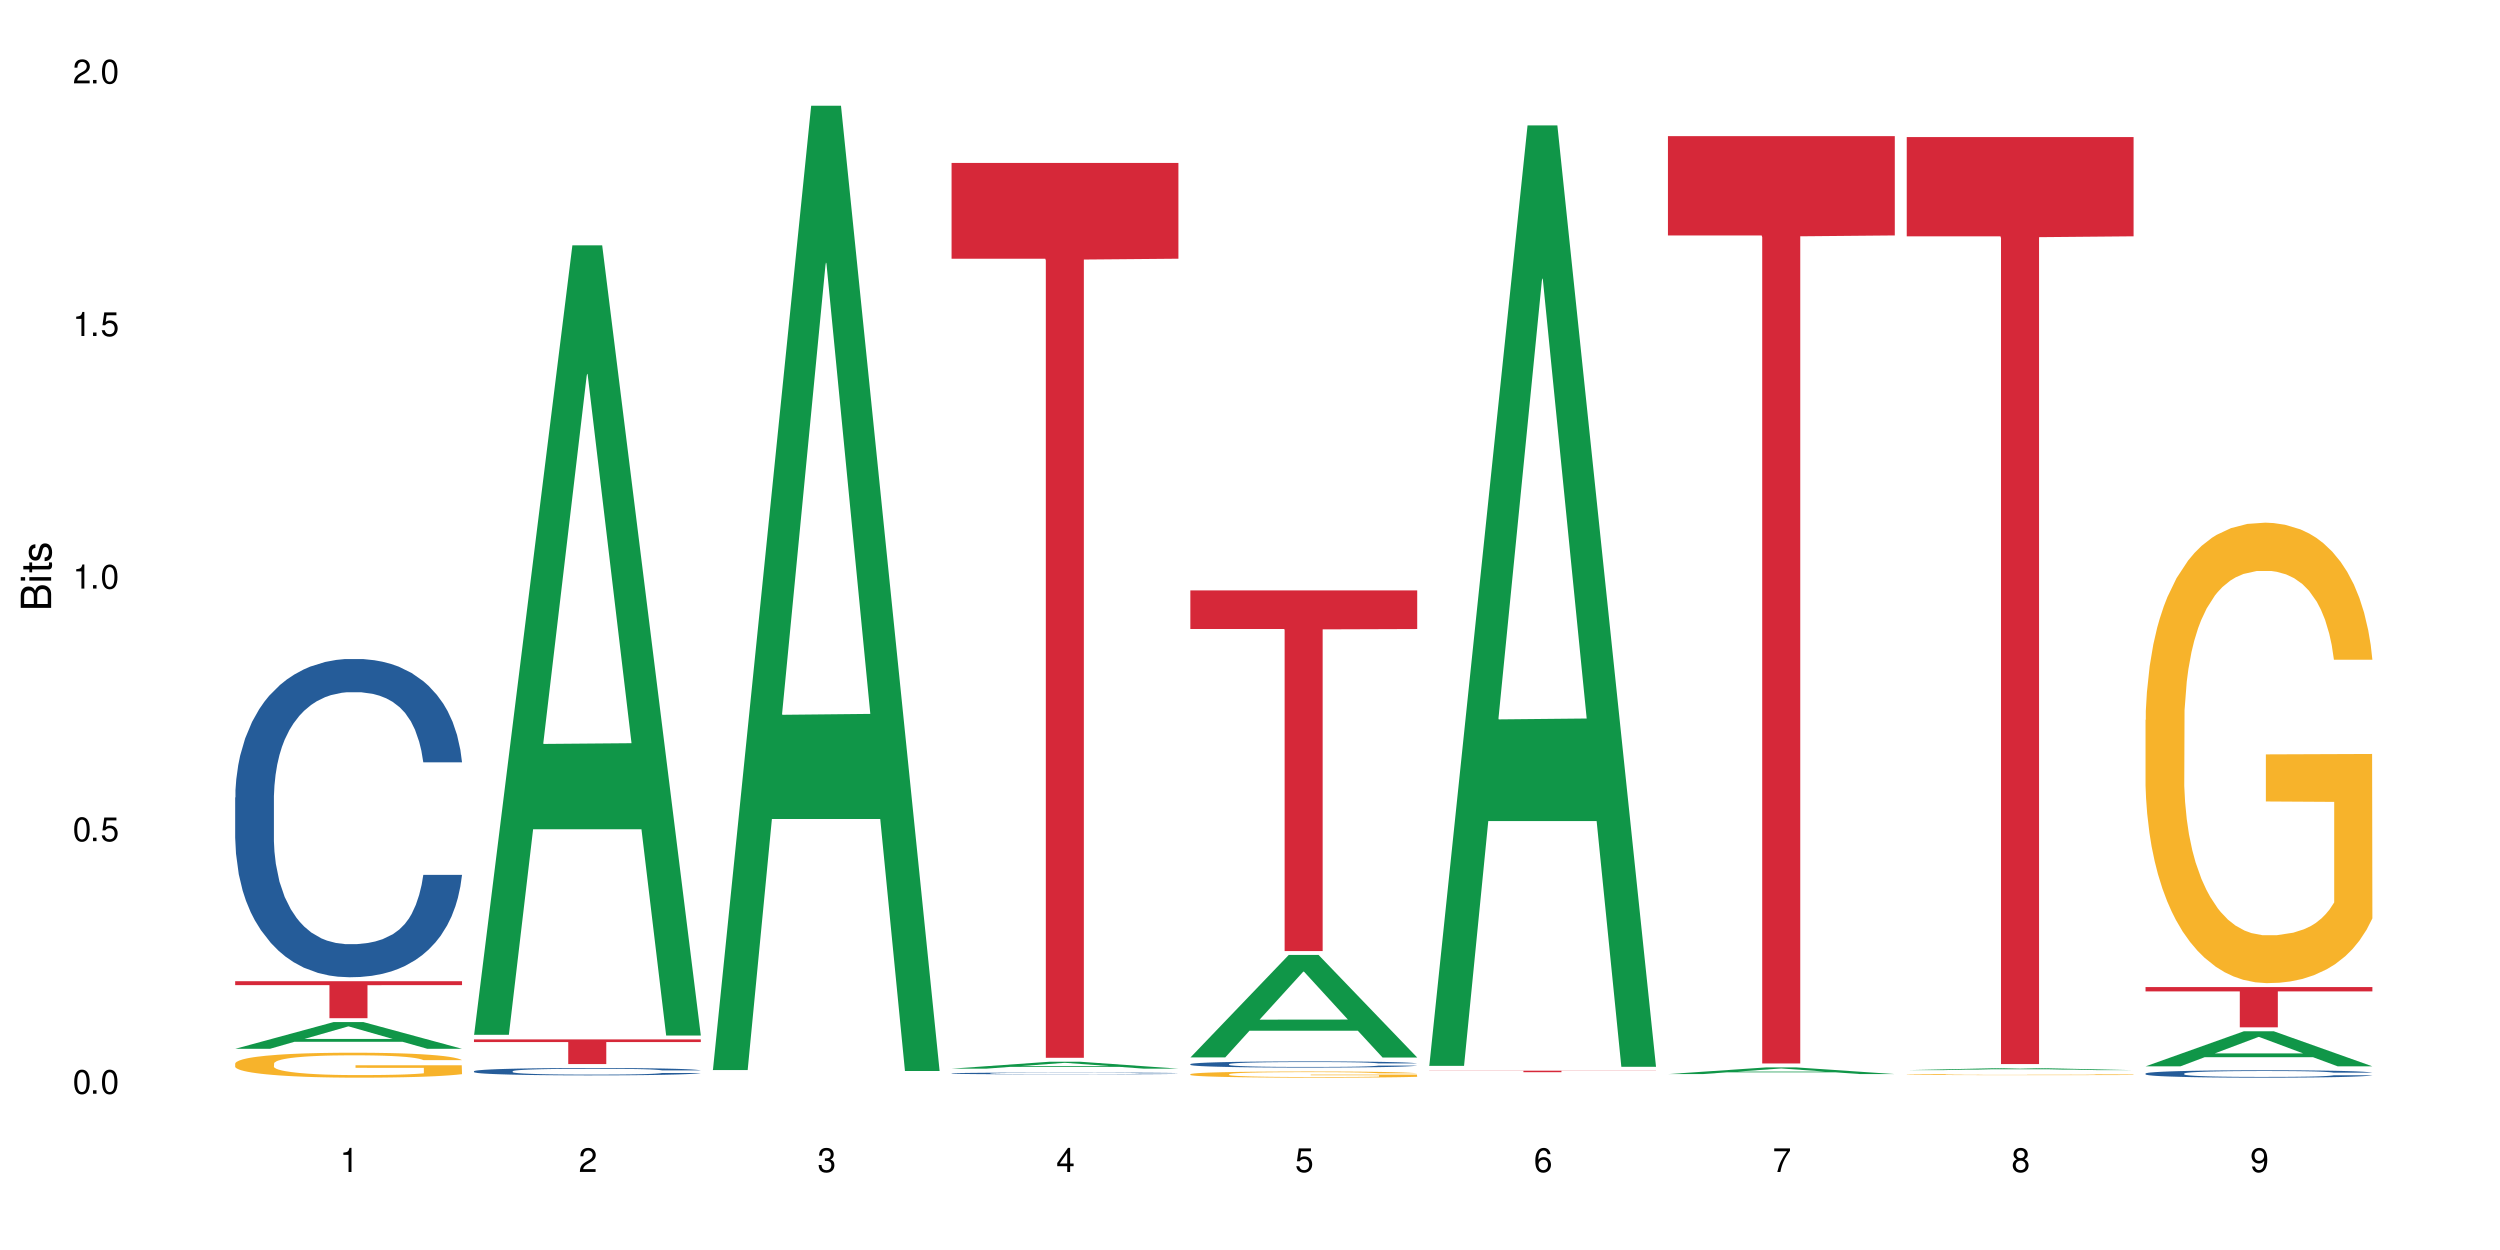 <?xml version="1.0" encoding="UTF-8"?>
<svg xmlns="http://www.w3.org/2000/svg" xmlns:xlink="http://www.w3.org/1999/xlink" width="720" height="360" viewBox="0 0 720 360">
<defs>
<g>
<g id="glyph-0-0">
</g>
<g id="glyph-0-1">
<path d="M 2.641 -6.938 C 2 -6.938 1.422 -6.656 1.078 -6.172 C 0.641 -5.562 0.406 -4.641 0.406 -3.359 C 0.406 -1.016 1.188 0.219 2.641 0.219 C 4.078 0.219 4.859 -1.016 4.859 -3.297 C 4.859 -4.641 4.656 -5.547 4.203 -6.172 C 3.844 -6.656 3.281 -6.938 2.641 -6.938 Z M 2.641 -6.188 C 3.547 -6.188 4 -5.25 4 -3.375 C 4 -1.406 3.562 -0.484 2.625 -0.484 C 1.734 -0.484 1.281 -1.438 1.281 -3.344 C 1.281 -5.25 1.734 -6.188 2.641 -6.188 Z M 2.641 -6.188 "/>
</g>
<g id="glyph-0-2">
<path d="M 1.828 -1 L 0.828 -1 L 0.828 0 L 1.828 0 Z M 1.828 -1 "/>
</g>
<g id="glyph-0-3">
<path d="M 4.562 -6.797 L 1.062 -6.797 L 0.547 -3.094 L 1.328 -3.094 C 1.719 -3.562 2.047 -3.734 2.578 -3.734 C 3.484 -3.734 4.062 -3.109 4.062 -2.094 C 4.062 -1.125 3.484 -0.531 2.578 -0.531 C 1.828 -0.531 1.375 -0.906 1.188 -1.672 L 0.328 -1.672 C 0.453 -1.109 0.547 -0.844 0.75 -0.594 C 1.125 -0.078 1.828 0.219 2.594 0.219 C 3.969 0.219 4.922 -0.781 4.922 -2.219 C 4.922 -3.562 4.031 -4.484 2.719 -4.484 C 2.25 -4.484 1.859 -4.359 1.469 -4.062 L 1.734 -5.969 L 4.562 -5.969 Z M 4.562 -6.797 "/>
</g>
<g id="glyph-0-4">
<path d="M 2.484 -4.938 L 2.484 0 L 3.328 0 L 3.328 -6.938 L 2.766 -6.938 C 2.469 -5.875 2.281 -5.734 0.984 -5.562 L 0.984 -4.938 Z M 2.484 -4.938 "/>
</g>
<g id="glyph-0-5">
<path d="M 4.859 -0.828 L 1.281 -0.828 C 1.359 -1.406 1.672 -1.781 2.5 -2.281 L 3.469 -2.828 C 4.406 -3.344 4.906 -4.062 4.906 -4.906 C 4.906 -5.484 4.672 -6.031 4.266 -6.406 C 3.859 -6.766 3.375 -6.938 2.719 -6.938 C 1.859 -6.938 1.219 -6.625 0.844 -6.031 C 0.609 -5.672 0.5 -5.234 0.484 -4.531 L 1.328 -4.531 C 1.359 -5.016 1.406 -5.281 1.531 -5.516 C 1.75 -5.938 2.188 -6.203 2.703 -6.203 C 3.469 -6.203 4.031 -5.641 4.031 -4.891 C 4.031 -4.344 3.719 -3.859 3.125 -3.516 L 2.234 -3 C 0.812 -2.172 0.406 -1.531 0.328 -0.016 L 4.859 -0.016 Z M 4.859 -0.828 "/>
</g>
<g id="glyph-0-6">
<path d="M 2.125 -3.188 L 2.578 -3.188 C 3.5 -3.188 3.984 -2.766 3.984 -1.922 C 3.984 -1.062 3.469 -0.531 2.594 -0.531 C 1.656 -0.531 1.203 -1 1.156 -2.016 L 0.312 -2.016 C 0.344 -1.453 0.438 -1.094 0.609 -0.781 C 0.953 -0.109 1.625 0.219 2.547 0.219 C 3.953 0.219 4.859 -0.625 4.859 -1.938 C 4.859 -2.828 4.516 -3.297 3.703 -3.594 C 4.344 -3.844 4.656 -4.328 4.656 -5.031 C 4.656 -6.219 3.875 -6.938 2.578 -6.938 C 1.203 -6.938 0.484 -6.172 0.453 -4.703 L 1.297 -4.703 C 1.312 -5.125 1.344 -5.359 1.453 -5.578 C 1.641 -5.969 2.062 -6.203 2.594 -6.203 C 3.344 -6.203 3.797 -5.75 3.797 -5 C 3.797 -4.516 3.609 -4.219 3.25 -4.047 C 3.016 -3.953 2.703 -3.922 2.125 -3.906 Z M 2.125 -3.188 "/>
</g>
<g id="glyph-0-7">
<path d="M 3.141 -1.672 L 3.141 0 L 3.984 0 L 3.984 -1.672 L 4.984 -1.672 L 4.984 -2.438 L 3.984 -2.438 L 3.984 -6.938 L 3.359 -6.938 L 0.266 -2.578 L 0.266 -1.672 Z M 3.141 -2.438 L 1 -2.438 L 3.141 -5.5 Z M 3.141 -2.438 "/>
</g>
<g id="glyph-0-8">
<path d="M 4.781 -5.125 C 4.609 -6.266 3.891 -6.938 2.844 -6.938 C 2.094 -6.938 1.422 -6.578 1.031 -5.953 C 0.594 -5.266 0.406 -4.422 0.406 -3.172 C 0.406 -2 0.578 -1.25 0.984 -0.641 C 1.359 -0.078 1.953 0.219 2.703 0.219 C 3.984 0.219 4.922 -0.75 4.922 -2.094 C 4.922 -3.375 4.062 -4.281 2.844 -4.281 C 2.172 -4.281 1.641 -4.031 1.281 -3.516 C 1.281 -5.234 1.828 -6.188 2.797 -6.188 C 3.391 -6.188 3.797 -5.797 3.938 -5.125 Z M 2.734 -3.531 C 3.547 -3.531 4.062 -2.953 4.062 -2.031 C 4.062 -1.156 3.484 -0.531 2.703 -0.531 C 1.922 -0.531 1.328 -1.188 1.328 -2.078 C 1.328 -2.938 1.906 -3.531 2.734 -3.531 Z M 2.734 -3.531 "/>
</g>
<g id="glyph-0-9">
<path d="M 4.984 -6.797 L 0.438 -6.797 L 0.438 -5.969 L 4.109 -5.969 C 2.5 -3.656 1.828 -2.234 1.328 0 L 2.219 0 C 2.594 -2.172 3.453 -4.047 4.984 -6.094 Z M 4.984 -6.797 "/>
</g>
<g id="glyph-0-10">
<path d="M 3.75 -3.656 C 4.469 -4.094 4.688 -4.438 4.688 -5.078 C 4.688 -6.172 3.844 -6.938 2.641 -6.938 C 1.438 -6.938 0.594 -6.172 0.594 -5.094 C 0.594 -4.438 0.812 -4.094 1.516 -3.656 C 0.734 -3.266 0.359 -2.703 0.359 -1.922 C 0.359 -0.656 1.281 0.219 2.641 0.219 C 3.984 0.219 4.922 -0.656 4.922 -1.922 C 4.922 -2.703 4.531 -3.266 3.75 -3.656 Z M 2.641 -6.188 C 3.359 -6.188 3.812 -5.75 3.812 -5.062 C 3.812 -4.406 3.344 -3.984 2.641 -3.984 C 1.922 -3.984 1.453 -4.406 1.453 -5.078 C 1.453 -5.75 1.922 -6.188 2.641 -6.188 Z M 2.641 -3.266 C 3.484 -3.266 4.062 -2.719 4.062 -1.906 C 4.062 -1.078 3.484 -0.531 2.625 -0.531 C 1.797 -0.531 1.219 -1.094 1.219 -1.906 C 1.219 -2.719 1.781 -3.266 2.641 -3.266 Z M 2.641 -3.266 "/>
</g>
<g id="glyph-0-11">
<path d="M 0.516 -1.578 C 0.672 -0.453 1.406 0.219 2.438 0.219 C 3.188 0.219 3.859 -0.141 4.266 -0.766 C 4.688 -1.453 4.891 -2.297 4.891 -3.547 C 4.891 -4.719 4.703 -5.453 4.312 -6.078 C 3.938 -6.641 3.344 -6.938 2.594 -6.938 C 1.297 -6.938 0.359 -5.969 0.359 -4.625 C 0.359 -3.344 1.234 -2.453 2.453 -2.453 C 3.094 -2.453 3.578 -2.672 4.016 -3.203 C 4 -1.484 3.469 -0.531 2.5 -0.531 C 1.906 -0.531 1.484 -0.906 1.359 -1.578 Z M 2.578 -6.203 C 3.375 -6.203 3.969 -5.531 3.969 -4.641 C 3.969 -3.797 3.391 -3.188 2.547 -3.188 C 1.734 -3.188 1.234 -3.766 1.234 -4.688 C 1.234 -5.562 1.797 -6.203 2.578 -6.203 Z M 2.578 -6.203 "/>
</g>
<g id="glyph-1-0">
</g>
<g id="glyph-1-1">
<path d="M 0 -0.953 L 0 -4.891 C 0 -5.719 -0.234 -6.344 -0.734 -6.797 C -1.188 -7.234 -1.812 -7.469 -2.5 -7.469 C -3.547 -7.469 -4.188 -7 -4.625 -5.875 C -4.984 -6.688 -5.625 -7.094 -6.531 -7.094 C -7.172 -7.094 -7.734 -6.859 -8.141 -6.391 C -8.562 -5.922 -8.75 -5.344 -8.75 -4.5 L -8.75 -0.953 Z M -4.984 -2.062 L -7.766 -2.062 L -7.766 -4.219 C -7.766 -4.844 -7.688 -5.203 -7.453 -5.5 C -7.219 -5.812 -6.859 -5.969 -6.375 -5.969 C -5.891 -5.969 -5.531 -5.812 -5.297 -5.5 C -5.062 -5.203 -4.984 -4.844 -4.984 -4.219 Z M -0.984 -2.062 L -4 -2.062 L -4 -4.781 C -4 -5.766 -3.438 -6.359 -2.484 -6.359 C -1.547 -6.359 -0.984 -5.766 -0.984 -4.781 Z M -0.984 -2.062 "/>
</g>
<g id="glyph-1-2">
<path d="M -6.281 -1.797 L -6.281 -0.797 L 0 -0.797 L 0 -1.797 Z M -8.75 -1.797 L -8.75 -0.797 L -7.484 -0.797 L -7.484 -1.797 Z M -8.75 -1.797 "/>
</g>
<g id="glyph-1-3">
<path d="M -6.281 -3.047 L -6.281 -2.016 L -8.016 -2.016 L -8.016 -1.016 L -6.281 -1.016 L -6.281 -0.172 L -5.469 -0.172 L -5.469 -1.016 L -0.719 -1.016 C -0.078 -1.016 0.281 -1.453 0.281 -2.234 C 0.281 -2.5 0.25 -2.719 0.188 -3.047 L -0.641 -3.047 C -0.609 -2.906 -0.594 -2.766 -0.594 -2.562 C -0.594 -2.141 -0.719 -2.016 -1.156 -2.016 L -5.469 -2.016 L -5.469 -3.047 Z M -6.281 -3.047 "/>
</g>
<g id="glyph-1-4">
<path d="M -4.531 -5.25 C -5.766 -5.25 -6.469 -4.422 -6.469 -2.969 C -6.469 -1.516 -5.719 -0.562 -4.547 -0.562 C -3.562 -0.562 -3.094 -1.062 -2.734 -2.562 L -2.516 -3.484 C -2.344 -4.188 -2.094 -4.469 -1.641 -4.469 C -1.047 -4.469 -0.641 -3.875 -0.641 -3 C -0.641 -2.453 -0.797 -2 -1.062 -1.75 C -1.25 -1.594 -1.422 -1.531 -1.875 -1.469 L -1.875 -0.406 C -0.422 -0.453 0.281 -1.266 0.281 -2.922 C 0.281 -4.5 -0.5 -5.516 -1.719 -5.516 C -2.656 -5.516 -3.172 -4.984 -3.469 -3.734 L -3.703 -2.766 C -3.891 -1.953 -4.156 -1.609 -4.594 -1.609 C -5.188 -1.609 -5.547 -2.125 -5.547 -2.938 C -5.547 -3.75 -5.203 -4.172 -4.531 -4.203 Z M -4.531 -5.25 "/>
</g>
</g>
</defs>
<rect x="-72" y="-36" width="864" height="432" fill="rgb(100%, 100%, 100%)" fill-opacity="1"/>
<path fill-rule="nonzero" fill="rgb(6.275%, 58.824%, 28.235%)" fill-opacity="1" d="M 67.73 302.051 L 67.801 302.043 L 96.07 294.359 L 104.656 294.359 L 133.066 302.059 L 123.082 302.059 L 115.965 300.047 L 84.762 300.047 L 77.781 302.051 L 67.73 302.051 L 87.766 299.215 L 113.102 299.211 L 100.469 295.617 L 100.328 295.609 L 100.188 295.633 L 87.695 299.211 L 87.766 299.215 Z M 67.73 302.051 "/>
<path fill-rule="nonzero" fill="rgb(14.51%, 36.078%, 60%)" fill-opacity="1" d="M 67.73 229.684 L 67.812 229.602 L 67.812 227.59 L 68.051 224.406 L 68.605 220.387 L 69.164 217.621 L 70.598 212.68 L 72.59 207.906 L 74.664 204.219 L 76.176 202.043 L 77.531 200.367 L 80.637 197.266 L 82.629 195.676 L 84.781 194.25 L 87.41 192.828 L 89.324 191.988 L 93.625 190.648 L 96.812 190.062 L 99.281 189.812 L 104.621 189.812 L 107.809 190.148 L 110.117 190.566 L 112.668 191.234 L 114.82 191.988 L 118.562 193.832 L 121.91 196.18 L 123.426 197.52 L 125.816 200.117 L 127.648 202.629 L 128.922 204.805 L 130.355 207.906 L 131.629 211.676 L 132.586 215.949 L 133.066 219.551 L 121.91 219.551 L 121.352 216.199 L 120.715 213.602 L 119.52 210.168 L 118.324 207.738 L 116.652 205.309 L 115.137 203.719 L 113.066 202.125 L 111.234 201.121 L 109.32 200.367 L 107.488 199.863 L 103.984 199.363 L 99.922 199.363 L 98.406 199.527 L 95.297 200.199 L 93.625 200.785 L 91.234 201.957 L 89.562 203.047 L 87.57 204.723 L 86.215 206.148 L 84.543 208.324 L 83.348 210.25 L 81.992 213.016 L 81.195 215.109 L 80.48 217.457 L 79.84 220.219 L 79.363 223.152 L 79.043 226.25 L 78.887 229.266 L 78.887 242.25 L 79.043 245.266 L 79.441 248.785 L 80.48 253.895 L 81.992 258.332 L 83.746 261.852 L 85.418 264.363 L 86.375 265.539 L 87.648 266.879 L 89.641 268.555 L 92.512 270.23 L 94.184 270.898 L 96.734 271.57 L 99.363 271.902 L 102.867 271.902 L 105.977 271.57 L 108.047 271.148 L 110.199 270.48 L 113.145 269.055 L 114.98 267.715 L 116.57 266.125 L 117.766 264.531 L 118.562 263.191 L 119.758 260.594 L 120.715 257.746 L 121.434 254.816 L 121.91 251.969 L 133.066 251.969 L 132.586 255.316 L 131.871 258.586 L 131.152 261.016 L 130.039 263.945 L 128.762 266.543 L 126.93 269.477 L 125.418 271.402 L 123.426 273.496 L 121.59 275.086 L 119.602 276.512 L 116.652 278.188 L 114.738 279.023 L 112.668 279.777 L 110.199 280.449 L 107.09 281.035 L 103.746 281.371 L 100.637 281.453 L 97.289 281.285 L 94.82 280.949 L 91.555 280.195 L 87.492 278.688 L 84.543 277.098 L 82.23 275.508 L 80.238 273.832 L 78.008 271.57 L 75.141 267.883 L 73.387 265.035 L 72.191 262.691 L 70.84 259.422 L 69.883 256.492 L 68.766 251.801 L 67.969 245.852 L 67.73 241.246 Z M 67.73 229.684 "/>
<path fill-rule="nonzero" fill="rgb(96.863%, 70.196%, 16.863%)" fill-opacity="1" d="M 67.73 306.262 L 67.812 306.254 L 67.812 306.125 L 68.129 305.828 L 68.926 305.422 L 69.961 305.086 L 71.078 304.824 L 71.793 304.684 L 72.988 304.488 L 74.023 304.344 L 76.656 304.047 L 80 303.773 L 81.832 303.652 L 83.906 303.543 L 86.852 303.418 L 88.207 303.371 L 92.352 303.266 L 97.051 303.199 L 102.23 303.18 L 104.621 303.188 L 107.887 303.215 L 112.348 303.285 L 114.898 303.352 L 116.891 303.418 L 118.961 303.504 L 121.512 303.633 L 123.902 303.793 L 125.816 303.949 L 127.727 304.145 L 129.32 304.355 L 130.676 304.586 L 131.871 304.863 L 132.586 305.094 L 133.066 305.32 L 121.988 305.32 L 121.352 305.094 L 120.637 304.914 L 119.441 304.699 L 118.246 304.539 L 117.051 304.414 L 114.82 304.246 L 112.906 304.141 L 110.516 304.047 L 108.207 303.988 L 105.578 303.949 L 103.984 303.938 L 99.762 303.938 L 95.938 303.98 L 93.707 304.035 L 92.113 304.086 L 89.879 304.188 L 88.527 304.266 L 87.73 304.316 L 85.34 304.52 L 83.746 304.703 L 82.871 304.828 L 81.754 305.027 L 80.957 305.203 L 80.082 305.465 L 79.602 305.664 L 78.965 306.109 L 78.887 307.293 L 79.125 307.543 L 79.602 307.812 L 80.238 308.047 L 81.195 308.297 L 82.152 308.488 L 83.824 308.742 L 85.258 308.914 L 86.375 309.027 L 88.527 309.203 L 89.402 309.262 L 91.473 309.379 L 93.625 309.473 L 96.254 309.551 L 98.246 309.59 L 101.434 309.625 L 105.496 309.625 L 110.277 309.586 L 113.305 309.531 L 115.379 309.48 L 116.73 309.434 L 118.406 309.359 L 119.602 309.297 L 120.715 309.223 L 122.07 309.109 L 122.07 307.543 L 102.391 307.535 L 102.391 306.801 L 132.984 306.793 L 133.066 309.359 L 131.391 309.539 L 129.32 309.707 L 127.328 309.84 L 125.258 309.953 L 122.309 310.078 L 119.918 310.156 L 116.254 310.246 L 112.906 310.305 L 109.402 310.348 L 106.293 310.367 L 102.629 310.371 L 99.363 310.359 L 95.855 310.32 L 93.066 310.266 L 90.52 310.203 L 87.969 310.117 L 84.781 309.977 L 82.711 309.867 L 80.559 309.73 L 78.406 309.562 L 76.496 309.387 L 75.219 309.25 L 73.945 309.09 L 72.59 308.895 L 71.316 308.672 L 70.359 308.469 L 69.484 308.238 L 68.848 308.02 L 68.211 307.727 L 67.891 307.488 L 67.73 307.285 Z M 67.73 306.262 "/>
<path fill-rule="nonzero" fill="rgb(83.922%, 15.686%, 22.353%)" fill-opacity="1" d="M 67.73 282.578 L 133.066 282.578 L 133.066 283.719 L 105.836 283.73 L 105.836 293.238 L 94.879 293.238 L 94.879 283.738 L 94.723 283.719 L 67.73 283.719 Z M 67.73 282.578 "/>
<path fill-rule="nonzero" fill="rgb(6.275%, 58.824%, 28.235%)" fill-opacity="1" d="M 136.504 298.016 L 136.574 297.801 L 164.844 70.664 L 173.43 70.664 L 201.836 298.23 L 191.855 298.23 L 184.738 238.828 L 153.535 238.828 L 146.555 298.016 L 136.504 298.016 L 156.535 214.254 L 181.875 214.039 L 169.242 107.844 L 169.102 107.629 L 168.961 108.27 L 156.469 214.039 L 156.535 214.254 Z M 136.504 298.016 "/>
<path fill-rule="nonzero" fill="rgb(14.51%, 36.078%, 60%)" fill-opacity="1" d="M 136.504 308.508 L 136.582 308.504 L 136.582 308.457 L 136.824 308.383 L 137.379 308.289 L 137.938 308.227 L 139.371 308.113 L 141.363 308 L 143.434 307.914 L 144.949 307.867 L 146.305 307.828 L 149.41 307.754 L 151.402 307.719 L 153.555 307.684 L 156.184 307.652 L 158.098 307.633 L 162.398 307.602 L 165.586 307.586 L 168.055 307.582 L 173.395 307.582 L 176.582 307.59 L 178.891 307.598 L 181.441 307.613 L 183.594 307.633 L 187.336 307.676 L 190.684 307.73 L 192.195 307.762 L 194.586 307.82 L 196.418 307.879 L 197.695 307.93 L 199.129 308 L 200.402 308.09 L 201.359 308.188 L 201.836 308.27 L 190.684 308.27 L 190.125 308.195 L 189.488 308.133 L 188.293 308.055 L 187.098 307.996 L 185.426 307.941 L 183.91 307.902 L 181.84 307.867 L 180.008 307.844 L 178.094 307.828 L 176.262 307.816 L 172.758 307.805 L 168.691 307.805 L 167.18 307.809 L 164.07 307.824 L 162.398 307.836 L 160.008 307.863 L 158.336 307.887 L 156.344 307.926 L 154.988 307.961 L 153.316 308.012 L 152.121 308.055 L 150.766 308.121 L 149.969 308.168 L 149.25 308.223 L 148.613 308.285 L 148.137 308.355 L 147.816 308.426 L 147.66 308.496 L 147.66 308.797 L 147.816 308.867 L 148.215 308.949 L 149.25 309.066 L 150.766 309.172 L 152.52 309.25 L 154.191 309.309 L 155.148 309.336 L 156.422 309.367 L 158.414 309.406 L 161.281 309.445 L 162.957 309.461 L 165.504 309.477 L 168.137 309.484 L 171.641 309.484 L 174.746 309.477 L 176.82 309.469 L 178.973 309.453 L 181.918 309.418 L 183.75 309.387 L 185.344 309.352 L 186.539 309.312 L 187.336 309.281 L 188.531 309.223 L 189.488 309.156 L 190.203 309.09 L 190.684 309.023 L 201.836 309.023 L 201.359 309.102 L 200.645 309.176 L 199.926 309.23 L 198.809 309.301 L 197.535 309.359 L 195.703 309.43 L 194.188 309.473 L 192.195 309.52 L 190.363 309.559 L 188.371 309.59 L 185.426 309.629 L 183.512 309.648 L 181.441 309.668 L 178.973 309.684 L 175.863 309.695 L 172.516 309.703 L 169.41 309.707 L 166.062 309.703 L 163.594 309.695 L 160.328 309.676 L 156.262 309.641 L 153.316 309.605 L 151.004 309.566 L 149.012 309.527 L 146.781 309.477 L 143.914 309.391 L 142.16 309.324 L 140.965 309.27 L 139.609 309.195 L 138.656 309.129 L 137.539 309.02 L 136.742 308.879 L 136.504 308.773 Z M 136.504 308.508 "/>
<path fill-rule="nonzero" fill="rgb(83.922%, 15.686%, 22.353%)" fill-opacity="1" d="M 136.504 299.352 L 201.836 299.352 L 201.836 300.113 L 174.609 300.121 L 174.609 306.457 L 163.652 306.457 L 163.652 300.125 L 163.496 300.113 L 136.504 300.113 Z M 136.504 299.352 "/>
<path fill-rule="nonzero" fill="rgb(6.275%, 58.824%, 28.235%)" fill-opacity="1" d="M 205.277 308.188 L 205.348 307.926 L 233.617 30.449 L 242.203 30.449 L 270.609 308.449 L 260.629 308.449 L 253.508 235.879 L 222.309 235.879 L 215.328 308.188 L 205.277 308.188 L 225.309 205.863 L 250.648 205.602 L 238.012 75.867 L 237.875 75.605 L 237.734 76.391 L 225.238 205.602 L 225.309 205.863 Z M 205.277 308.188 "/>
<path fill-rule="nonzero" fill="rgb(6.275%, 58.824%, 28.235%)" fill-opacity="1" d="M 274.051 307.773 L 274.117 307.77 L 302.387 305.77 L 310.973 305.77 L 339.383 307.773 L 329.402 307.773 L 322.281 307.25 L 291.082 307.25 L 284.102 307.773 L 274.051 307.773 L 294.082 307.035 L 319.422 307.031 L 306.785 306.098 L 306.645 306.094 L 306.508 306.102 L 294.012 307.031 L 294.082 307.035 Z M 274.051 307.773 "/>
<path fill-rule="nonzero" fill="rgb(14.51%, 36.078%, 60%)" fill-opacity="1" d="M 274.051 309.125 L 274.129 309.125 L 274.129 309.113 L 274.367 309.094 L 274.926 309.07 L 275.484 309.055 L 276.918 309.027 L 278.91 309 L 280.98 308.98 L 282.496 308.969 L 283.848 308.957 L 286.957 308.941 L 288.949 308.93 L 291.102 308.922 L 293.73 308.914 L 295.641 308.91 L 299.945 308.902 L 303.129 308.898 L 314.125 308.898 L 316.438 308.902 L 318.984 308.906 L 321.137 308.91 L 324.883 308.922 L 328.23 308.934 L 329.742 308.941 L 332.133 308.957 L 333.965 308.973 L 335.238 308.984 L 336.676 309 L 337.949 309.023 L 338.906 309.047 L 339.383 309.066 L 328.23 309.066 L 327.672 309.047 L 327.035 309.035 L 325.84 309.016 L 324.645 309 L 322.969 308.984 L 321.457 308.977 L 319.383 308.969 L 317.551 308.961 L 315.641 308.957 L 313.809 308.957 L 310.301 308.953 L 304.723 308.953 L 301.617 308.957 L 299.945 308.961 L 297.555 308.969 L 295.879 308.973 L 293.887 308.984 L 292.535 308.992 L 290.859 309.004 L 289.664 309.016 L 288.312 309.031 L 287.516 309.043 L 286.797 309.055 L 286.16 309.07 L 285.684 309.09 L 285.363 309.105 L 285.203 309.121 L 285.203 309.195 L 285.363 309.215 L 285.762 309.234 L 286.797 309.262 L 288.312 309.289 L 290.062 309.309 L 291.738 309.324 L 292.691 309.328 L 293.969 309.336 L 295.961 309.348 L 298.828 309.355 L 300.5 309.359 L 303.051 309.363 L 305.68 309.367 L 309.188 309.367 L 312.293 309.363 L 314.363 309.363 L 316.516 309.359 L 319.465 309.352 L 321.297 309.344 L 322.891 309.332 L 324.086 309.324 L 324.883 309.316 L 326.078 309.301 L 327.035 309.285 L 327.75 309.27 L 328.23 309.254 L 339.383 309.254 L 338.906 309.27 L 338.188 309.289 L 337.473 309.305 L 336.355 309.32 L 335.082 309.336 L 333.25 309.352 L 331.734 309.363 L 329.742 309.375 L 327.91 309.383 L 325.918 309.391 L 322.969 309.402 L 321.059 309.406 L 318.984 309.41 L 316.516 309.414 L 313.41 309.418 L 310.062 309.422 L 306.957 309.422 L 303.609 309.418 L 301.141 309.418 L 297.871 309.414 L 293.809 309.406 L 290.859 309.395 L 288.551 309.387 L 286.559 309.379 L 284.328 309.363 L 281.457 309.344 L 279.707 309.328 L 278.512 309.312 L 277.156 309.293 L 276.199 309.277 L 275.086 309.25 L 274.289 309.219 L 274.051 309.191 Z M 274.051 309.125 "/>
<path fill-rule="nonzero" fill="rgb(83.922%, 15.686%, 22.353%)" fill-opacity="1" d="M 274.051 46.922 L 339.383 46.922 L 339.383 74.508 L 312.152 74.75 L 312.152 304.645 L 301.199 304.645 L 301.199 74.992 L 301.039 74.508 L 274.051 74.508 Z M 274.051 46.922 "/>
<path fill-rule="nonzero" fill="rgb(6.275%, 58.824%, 28.235%)" fill-opacity="1" d="M 342.82 304.531 L 342.891 304.504 L 371.16 275.023 L 379.746 275.023 L 408.156 304.562 L 398.176 304.562 L 391.055 296.852 L 359.852 296.852 L 352.875 304.531 L 342.82 304.531 L 362.855 293.66 L 388.191 293.633 L 375.559 279.848 L 375.418 279.82 L 375.281 279.902 L 362.785 293.633 L 362.855 293.66 Z M 342.82 304.531 "/>
<path fill-rule="nonzero" fill="rgb(14.51%, 36.078%, 60%)" fill-opacity="1" d="M 342.82 306.461 L 342.902 306.457 L 342.902 306.418 L 343.141 306.355 L 343.699 306.277 L 344.258 306.227 L 345.691 306.129 L 347.684 306.035 L 349.754 305.965 L 351.266 305.922 L 352.621 305.891 L 355.73 305.828 L 357.723 305.797 L 359.871 305.77 L 362.5 305.742 L 364.414 305.727 L 368.715 305.699 L 371.902 305.691 L 374.375 305.684 L 379.711 305.684 L 382.898 305.691 L 385.211 305.699 L 387.758 305.711 L 389.91 305.727 L 393.656 305.762 L 397 305.809 L 398.516 305.836 L 400.906 305.887 L 402.738 305.934 L 404.012 305.977 L 405.445 306.035 L 406.723 306.109 L 407.68 306.191 L 408.156 306.262 L 397 306.262 L 396.445 306.199 L 395.805 306.148 L 394.609 306.082 L 393.414 306.035 L 391.742 305.984 L 390.23 305.957 L 388.156 305.926 L 386.324 305.906 L 384.414 305.891 L 382.578 305.879 L 379.074 305.871 L 375.012 305.871 L 373.496 305.875 L 370.391 305.887 L 368.715 305.898 L 366.324 305.922 L 364.652 305.941 L 362.66 305.977 L 361.305 306.004 L 359.633 306.043 L 358.438 306.082 L 357.082 306.137 L 356.285 306.176 L 355.57 306.223 L 354.934 306.277 L 354.453 306.332 L 354.137 306.395 L 353.977 306.453 L 353.977 306.703 L 354.137 306.762 L 354.535 306.832 L 355.57 306.93 L 357.082 307.016 L 358.836 307.086 L 360.508 307.133 L 361.465 307.156 L 362.742 307.184 L 364.734 307.215 L 367.602 307.25 L 369.273 307.262 L 371.824 307.273 L 374.453 307.281 L 377.957 307.281 L 381.066 307.273 L 383.137 307.266 L 385.289 307.254 L 388.238 307.227 L 390.07 307.199 L 391.664 307.168 L 392.859 307.137 L 393.656 307.113 L 394.852 307.062 L 395.805 307.004 L 396.523 306.949 L 397 306.895 L 408.156 306.895 L 407.68 306.957 L 406.961 307.023 L 406.242 307.07 L 405.129 307.125 L 403.852 307.176 L 402.02 307.234 L 400.508 307.27 L 398.516 307.312 L 396.684 307.344 L 394.691 307.371 L 391.742 307.402 L 389.832 307.418 L 387.758 307.434 L 385.289 307.445 L 382.18 307.457 L 378.836 307.465 L 372.383 307.465 L 369.91 307.457 L 366.645 307.441 L 362.582 307.414 L 359.633 307.383 L 357.324 307.352 L 355.332 307.316 L 353.102 307.273 L 350.23 307.203 L 348.48 307.148 L 347.285 307.102 L 345.93 307.039 L 344.973 306.98 L 343.859 306.891 L 343.062 306.773 L 342.82 306.684 Z M 342.82 306.461 "/>
<path fill-rule="nonzero" fill="rgb(96.863%, 70.196%, 16.863%)" fill-opacity="1" d="M 342.82 309.355 L 342.902 309.352 L 342.902 309.32 L 343.219 309.246 L 344.016 309.145 L 345.051 309.062 L 346.168 308.996 L 346.887 308.965 L 348.082 308.914 L 349.117 308.879 L 351.746 308.805 L 355.094 308.738 L 356.926 308.707 L 358.996 308.68 L 361.945 308.648 L 363.297 308.637 L 367.441 308.613 L 372.141 308.594 L 377.32 308.59 L 379.711 308.594 L 382.977 308.598 L 387.441 308.617 L 389.988 308.633 L 391.98 308.648 L 394.055 308.672 L 396.602 308.703 L 398.992 308.742 L 400.906 308.781 L 402.816 308.828 L 404.41 308.883 L 405.766 308.938 L 406.961 309.008 L 407.68 309.062 L 408.156 309.121 L 397.082 309.121 L 396.445 309.062 L 395.727 309.02 L 394.531 308.965 L 393.336 308.926 L 392.141 308.895 L 389.91 308.855 L 387.996 308.828 L 385.609 308.805 L 383.297 308.789 L 380.668 308.781 L 379.074 308.777 L 374.852 308.777 L 371.027 308.789 L 368.797 308.801 L 367.203 308.816 L 364.973 308.84 L 363.617 308.859 L 362.82 308.871 L 360.43 308.922 L 358.836 308.969 L 357.961 309 L 356.844 309.047 L 356.047 309.09 L 355.172 309.156 L 354.695 309.207 L 354.055 309.316 L 353.977 309.609 L 354.215 309.672 L 354.695 309.738 L 355.332 309.797 L 356.285 309.859 L 357.242 309.906 L 358.918 309.969 L 360.352 310.012 L 361.465 310.039 L 363.617 310.082 L 364.492 310.098 L 366.566 310.125 L 368.715 310.148 L 371.344 310.168 L 373.336 310.18 L 376.523 310.188 L 380.59 310.188 L 385.367 310.176 L 388.395 310.164 L 390.469 310.152 L 391.824 310.141 L 393.496 310.121 L 394.691 310.105 L 395.805 310.086 L 397.16 310.059 L 397.16 309.672 L 377.48 309.668 L 377.48 309.488 L 408.074 309.484 L 408.156 310.121 L 406.484 310.164 L 404.41 310.207 L 402.418 310.242 L 400.348 310.27 L 397.398 310.301 L 395.008 310.32 L 391.344 310.34 L 387.996 310.355 L 384.492 310.367 L 381.387 310.371 L 377.719 310.371 L 374.453 310.367 L 370.949 310.359 L 368.16 310.348 L 363.059 310.309 L 359.871 310.273 L 357.801 310.246 L 355.648 310.211 L 353.5 310.172 L 351.586 310.129 L 350.312 310.094 L 349.035 310.055 L 347.684 310.008 L 346.406 309.949 L 345.449 309.898 L 344.574 309.844 L 343.938 309.789 L 343.301 309.715 L 342.98 309.656 L 342.82 309.609 Z M 342.82 309.355 "/>
<path fill-rule="nonzero" fill="rgb(83.922%, 15.686%, 22.353%)" fill-opacity="1" d="M 342.82 170.043 L 408.156 170.043 L 408.156 181.16 L 380.926 181.258 L 380.926 273.898 L 369.973 273.898 L 369.973 181.355 L 369.812 181.16 L 342.82 181.16 Z M 342.82 170.043 "/>
<path fill-rule="nonzero" fill="rgb(6.275%, 58.824%, 28.235%)" fill-opacity="1" d="M 411.594 306.977 L 411.664 306.719 L 439.934 36.117 L 448.52 36.117 L 476.93 307.23 L 466.945 307.23 L 459.828 236.461 L 428.625 236.461 L 421.645 306.977 L 411.594 306.977 L 431.629 207.184 L 456.965 206.93 L 444.332 80.41 L 444.191 80.156 L 444.051 80.922 L 431.559 206.93 L 431.629 207.184 Z M 411.594 306.977 "/>
<path fill-rule="nonzero" fill="rgb(83.922%, 15.686%, 22.353%)" fill-opacity="1" d="M 411.594 308.355 L 476.93 308.355 L 476.93 308.402 L 449.699 308.402 L 449.699 308.793 L 438.746 308.793 L 438.746 308.402 L 411.594 308.402 Z M 411.594 308.355 "/>
<path fill-rule="nonzero" fill="rgb(6.275%, 58.824%, 28.235%)" fill-opacity="1" d="M 480.367 309.336 L 480.438 309.332 L 508.707 307.41 L 517.293 307.41 L 545.703 309.336 L 535.719 309.336 L 528.602 308.832 L 497.398 308.832 L 490.418 309.336 L 480.367 309.336 L 500.398 308.625 L 525.738 308.625 L 513.105 307.723 L 512.965 307.723 L 512.824 307.727 L 500.332 308.625 L 500.398 308.625 Z M 480.367 309.336 "/>
<path fill-rule="nonzero" fill="rgb(83.922%, 15.686%, 22.353%)" fill-opacity="1" d="M 480.367 39.215 L 545.703 39.215 L 545.703 67.805 L 518.473 68.055 L 518.473 306.285 L 507.516 306.285 L 507.516 68.305 L 507.359 67.805 L 480.367 67.805 Z M 480.367 39.215 "/>
<path fill-rule="nonzero" fill="rgb(6.275%, 58.824%, 28.235%)" fill-opacity="1" d="M 549.141 308.207 L 549.211 308.207 L 577.48 307.582 L 586.066 307.582 L 614.473 308.207 L 604.492 308.207 L 597.371 308.047 L 566.172 308.047 L 559.191 308.207 L 549.141 308.207 L 569.172 307.977 L 594.512 307.977 L 581.875 307.684 L 581.738 307.684 L 581.598 307.688 L 569.102 307.977 L 569.172 307.977 Z M 549.141 308.207 "/>
<path fill-rule="nonzero" fill="rgb(96.863%, 70.196%, 16.863%)" fill-opacity="1" d="M 549.141 309.465 L 549.219 309.465 L 549.219 309.457 L 549.539 309.445 L 550.336 309.43 L 551.371 309.414 L 552.484 309.402 L 553.203 309.398 L 554.398 309.387 L 555.434 309.383 L 558.062 309.371 L 561.41 309.359 L 563.242 309.352 L 565.312 309.348 L 568.262 309.344 L 569.617 309.34 L 573.758 309.336 L 578.461 309.332 L 586.031 309.332 L 589.297 309.336 L 593.758 309.336 L 596.309 309.34 L 598.301 309.344 L 600.371 309.348 L 602.922 309.352 L 605.312 309.359 L 607.223 309.367 L 609.137 309.375 L 610.73 309.383 L 612.082 309.391 L 613.277 309.402 L 613.996 309.414 L 614.473 309.422 L 603.398 309.422 L 602.762 309.414 L 602.043 309.406 L 599.652 309.391 L 598.461 309.387 L 596.227 309.379 L 594.316 309.375 L 591.926 309.371 L 589.613 309.367 L 586.984 309.367 L 585.391 309.363 L 581.168 309.363 L 577.344 309.367 L 575.113 309.367 L 573.52 309.371 L 571.289 309.375 L 569.934 309.379 L 569.137 309.383 L 566.75 309.391 L 565.156 309.398 L 564.277 309.402 L 563.164 309.41 L 562.367 309.418 L 561.488 309.43 L 561.012 309.438 L 560.375 309.457 L 560.293 309.508 L 560.535 309.52 L 561.012 309.531 L 561.648 309.539 L 562.605 309.551 L 563.562 309.559 L 565.234 309.57 L 566.668 309.578 L 567.785 309.582 L 569.934 309.59 L 570.812 309.59 L 572.883 309.598 L 575.035 309.602 L 577.664 309.602 L 579.656 309.605 L 591.688 309.605 L 594.715 309.602 L 596.785 309.602 L 598.141 309.598 L 599.812 309.594 L 601.008 309.594 L 602.125 309.59 L 603.48 309.586 L 603.48 309.52 L 583.797 309.52 L 583.797 309.488 L 614.395 309.484 L 614.473 309.594 L 612.801 309.602 L 610.73 309.609 L 608.738 309.617 L 606.664 309.621 L 603.719 309.625 L 601.328 309.629 L 597.664 309.633 L 594.316 309.637 L 577.266 309.637 L 574.477 309.633 L 571.926 309.633 L 569.379 309.629 L 566.191 309.621 L 564.117 309.617 L 561.969 309.609 L 559.816 309.605 L 557.902 309.598 L 555.355 309.582 L 554 309.574 L 552.727 309.566 L 551.77 309.559 L 550.895 309.547 L 550.254 309.539 L 549.617 309.527 L 549.301 309.516 L 549.141 309.508 Z M 549.141 309.465 "/>
<path fill-rule="nonzero" fill="rgb(83.922%, 15.686%, 22.353%)" fill-opacity="1" d="M 549.141 39.477 L 614.473 39.477 L 614.473 68.055 L 587.246 68.305 L 587.246 306.457 L 576.289 306.457 L 576.289 68.555 L 576.129 68.055 L 549.141 68.055 Z M 549.141 39.477 "/>
<path fill-rule="nonzero" fill="rgb(6.275%, 58.824%, 28.235%)" fill-opacity="1" d="M 617.914 307.102 L 617.98 307.09 L 646.25 297 L 654.836 297 L 683.246 307.109 L 673.266 307.109 L 666.145 304.473 L 634.945 304.473 L 627.965 307.102 L 617.914 307.102 L 637.945 303.379 L 663.285 303.371 L 650.648 298.652 L 650.512 298.641 L 650.371 298.672 L 637.875 303.371 L 637.945 303.379 Z M 617.914 307.102 "/>
<path fill-rule="nonzero" fill="rgb(14.51%, 36.078%, 60%)" fill-opacity="1" d="M 617.914 309.164 L 617.992 309.164 L 617.992 309.117 L 618.23 309.043 L 618.789 308.949 L 619.348 308.883 L 620.781 308.77 L 622.773 308.656 L 624.844 308.57 L 626.359 308.52 L 627.711 308.48 L 630.82 308.406 L 632.812 308.371 L 634.965 308.336 L 637.594 308.305 L 639.504 308.285 L 643.809 308.254 L 646.996 308.238 L 649.465 308.234 L 654.801 308.234 L 657.988 308.242 L 660.301 308.25 L 662.852 308.266 L 665 308.285 L 668.746 308.328 L 672.094 308.383 L 673.605 308.414 L 675.996 308.473 L 677.828 308.531 L 679.102 308.582 L 680.539 308.656 L 681.812 308.746 L 682.77 308.844 L 683.246 308.93 L 672.094 308.93 L 671.535 308.852 L 670.898 308.789 L 669.703 308.711 L 668.508 308.652 L 666.832 308.594 L 665.32 308.559 L 663.246 308.52 L 661.414 308.496 L 659.504 308.48 L 657.672 308.469 L 654.164 308.457 L 650.102 308.457 L 648.586 308.461 L 645.48 308.477 L 643.809 308.488 L 641.418 308.516 L 639.742 308.543 L 637.75 308.582 L 636.398 308.613 L 634.723 308.664 L 633.527 308.711 L 632.176 308.777 L 631.379 308.824 L 630.66 308.879 L 630.023 308.945 L 629.547 309.012 L 629.227 309.086 L 629.066 309.156 L 629.066 309.457 L 629.227 309.527 L 629.625 309.609 L 630.66 309.73 L 632.176 309.832 L 633.926 309.914 L 635.602 309.973 L 636.559 310 L 637.832 310.031 L 639.824 310.07 L 642.691 310.109 L 644.363 310.125 L 646.914 310.141 L 649.543 310.148 L 653.051 310.148 L 656.156 310.141 L 658.227 310.133 L 660.379 310.117 L 663.328 310.082 L 665.16 310.051 L 666.754 310.016 L 667.949 309.977 L 668.746 309.945 L 669.941 309.887 L 670.898 309.82 L 671.613 309.75 L 672.094 309.684 L 683.246 309.684 L 682.77 309.762 L 682.051 309.84 L 681.336 309.895 L 680.219 309.965 L 678.945 310.023 L 677.113 310.094 L 675.598 310.137 L 673.605 310.188 L 671.773 310.223 L 669.781 310.258 L 666.832 310.297 L 664.922 310.316 L 662.852 310.332 L 660.379 310.348 L 657.273 310.363 L 653.926 310.371 L 650.82 310.371 L 647.473 310.367 L 645.004 310.359 L 641.734 310.344 L 637.672 310.309 L 634.723 310.27 L 632.414 310.234 L 630.422 310.195 L 628.191 310.141 L 625.324 310.055 L 623.57 309.988 L 622.375 309.934 L 621.02 309.859 L 620.062 309.789 L 618.949 309.68 L 618.152 309.543 L 617.914 309.434 Z M 617.914 309.164 "/>
<path fill-rule="nonzero" fill="rgb(96.863%, 70.196%, 16.863%)" fill-opacity="1" d="M 617.914 207.328 L 617.992 207.207 L 617.992 204.785 L 618.312 199.332 L 619.109 191.824 L 620.145 185.648 L 621.258 180.801 L 621.977 178.258 L 623.172 174.625 L 624.207 171.961 L 626.836 166.512 L 630.184 161.422 L 632.016 159.242 L 634.086 157.184 L 637.035 154.883 L 638.391 154.035 L 642.531 152.098 L 647.234 150.887 L 652.414 150.523 L 654.801 150.645 L 658.07 151.129 L 662.531 152.461 L 665.082 153.672 L 667.074 154.883 L 669.145 156.457 L 671.695 158.879 L 674.082 161.785 L 675.996 164.691 L 677.91 168.328 L 679.5 172.203 L 680.855 176.441 L 682.051 181.527 L 682.77 185.77 L 683.246 190.008 L 672.172 190.008 L 671.535 185.77 L 670.816 182.5 L 669.621 178.5 L 668.426 175.594 L 667.23 173.293 L 665 170.145 L 663.09 168.207 L 660.699 166.512 L 658.387 165.422 L 655.758 164.691 L 654.164 164.449 L 649.941 164.449 L 646.117 165.301 L 643.887 166.27 L 642.293 167.238 L 640.062 169.055 L 638.707 170.508 L 637.91 171.477 L 635.52 175.23 L 633.926 178.621 L 633.051 180.922 L 631.934 184.559 L 631.141 187.828 L 630.262 192.672 L 629.785 196.305 L 629.148 204.543 L 629.066 226.344 L 629.305 230.945 L 629.785 235.914 L 630.422 240.273 L 631.379 244.875 L 632.332 248.387 L 634.008 253.113 L 635.441 256.262 L 636.559 258.32 L 638.707 261.59 L 639.586 262.68 L 641.656 264.859 L 643.809 266.555 L 646.438 268.008 L 648.43 268.734 L 651.617 269.344 L 655.68 269.344 L 660.461 268.613 L 663.488 267.645 L 665.559 266.676 L 666.914 265.828 L 668.586 264.496 L 669.781 263.285 L 670.898 261.953 L 672.25 259.895 L 672.25 230.945 L 652.57 230.824 L 652.57 217.262 L 683.168 217.141 L 683.246 264.496 L 681.574 267.766 L 679.5 270.918 L 677.512 273.34 L 675.438 275.398 L 672.492 277.699 L 670.102 279.152 L 666.434 280.848 L 663.09 281.938 L 659.582 282.664 L 656.477 283.027 L 652.809 283.148 L 649.543 282.906 L 646.039 282.18 L 643.25 281.211 L 640.699 280 L 638.148 278.426 L 634.965 275.883 L 632.891 273.824 L 630.742 271.281 L 628.59 268.25 L 626.676 264.98 L 625.402 262.438 L 624.129 259.531 L 622.773 255.898 L 621.496 251.781 L 620.543 248.023 L 619.664 243.785 L 619.027 239.789 L 618.391 234.34 L 618.07 229.977 L 617.914 226.223 Z M 617.914 207.328 "/>
<path fill-rule="nonzero" fill="rgb(83.922%, 15.686%, 22.353%)" fill-opacity="1" d="M 617.914 284.273 L 683.246 284.273 L 683.246 285.516 L 656.016 285.527 L 656.016 295.875 L 645.062 295.875 L 645.062 285.539 L 644.902 285.516 L 617.914 285.516 Z M 617.914 284.273 "/>
<g fill="rgb(0%, 0%, 0%)" fill-opacity="1">
<use xlink:href="#glyph-0-1" x="20.965" y="314.993"/>
<use xlink:href="#glyph-0-2" x="25.965" y="314.993"/>
<use xlink:href="#glyph-0-1" x="28.965" y="314.993"/>
</g>
<g fill="rgb(0%, 0%, 0%)" fill-opacity="1">
<use xlink:href="#glyph-0-1" x="20.965" y="242.251"/>
<use xlink:href="#glyph-0-2" x="25.965" y="242.251"/>
<use xlink:href="#glyph-0-3" x="28.965" y="242.251"/>
</g>
<g fill="rgb(0%, 0%, 0%)" fill-opacity="1">
<use xlink:href="#glyph-0-4" x="20.965" y="169.509"/>
<use xlink:href="#glyph-0-2" x="25.965" y="169.509"/>
<use xlink:href="#glyph-0-1" x="28.965" y="169.509"/>
</g>
<g fill="rgb(0%, 0%, 0%)" fill-opacity="1">
<use xlink:href="#glyph-0-4" x="20.965" y="96.767"/>
<use xlink:href="#glyph-0-2" x="25.965" y="96.767"/>
<use xlink:href="#glyph-0-3" x="28.965" y="96.767"/>
</g>
<g fill="rgb(0%, 0%, 0%)" fill-opacity="1">
<use xlink:href="#glyph-0-5" x="20.965" y="24.024"/>
<use xlink:href="#glyph-0-2" x="25.965" y="24.024"/>
<use xlink:href="#glyph-0-1" x="28.965" y="24.024"/>
</g>
<g fill="rgb(0%, 0%, 0%)" fill-opacity="1">
<use xlink:href="#glyph-0-4" x="97.898" y="337.532"/>
</g>
<g fill="rgb(0%, 0%, 0%)" fill-opacity="1">
<use xlink:href="#glyph-0-5" x="166.672" y="337.532"/>
</g>
<g fill="rgb(0%, 0%, 0%)" fill-opacity="1">
<use xlink:href="#glyph-0-6" x="235.445" y="337.532"/>
</g>
<g fill="rgb(0%, 0%, 0%)" fill-opacity="1">
<use xlink:href="#glyph-0-7" x="304.215" y="337.532"/>
</g>
<g fill="rgb(0%, 0%, 0%)" fill-opacity="1">
<use xlink:href="#glyph-0-3" x="372.988" y="337.532"/>
</g>
<g fill="rgb(0%, 0%, 0%)" fill-opacity="1">
<use xlink:href="#glyph-0-8" x="441.762" y="337.532"/>
</g>
<g fill="rgb(0%, 0%, 0%)" fill-opacity="1">
<use xlink:href="#glyph-0-9" x="510.535" y="337.532"/>
</g>
<g fill="rgb(0%, 0%, 0%)" fill-opacity="1">
<use xlink:href="#glyph-0-10" x="579.309" y="337.532"/>
</g>
<g fill="rgb(0%, 0%, 0%)" fill-opacity="1">
<use xlink:href="#glyph-0-11" x="648.078" y="337.532"/>
</g>
<g fill="rgb(0%, 0%, 0%)" fill-opacity="1">
<use xlink:href="#glyph-1-1" x="14.725" y="176.012"/>
<use xlink:href="#glyph-1-2" x="14.725" y="168.012"/>
<use xlink:href="#glyph-1-3" x="14.725" y="165.012"/>
<use xlink:href="#glyph-1-4" x="14.725" y="162.012"/>
</g>
</svg>
